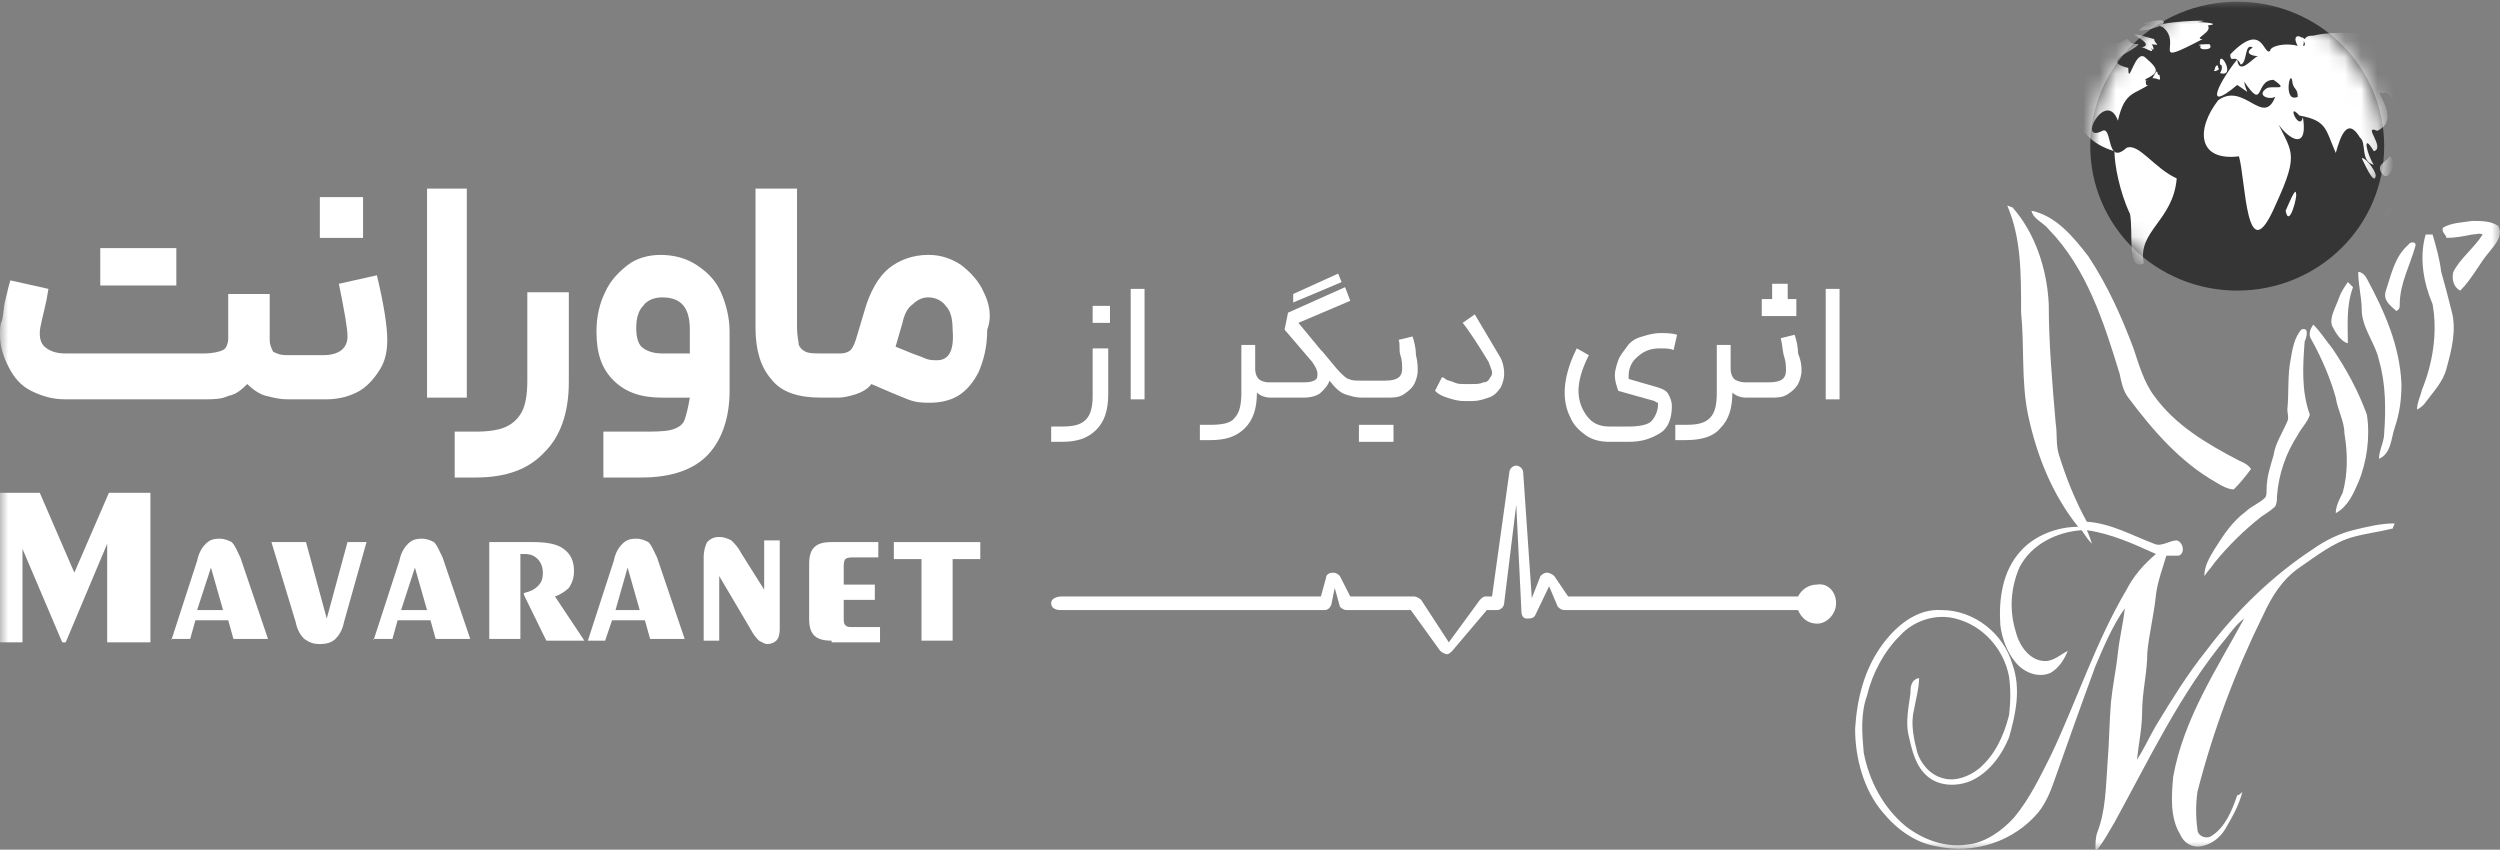 <svg xmlns="http://www.w3.org/2000/svg" width="153" height="52" viewBox="0 0 153 52" fill="none"><rect x="0" y="0" width="153" height="52" fill="#808080" stroke="none"/><g clip-path="url(#clip0_112_37304)"><mask id="mask0_112_37304" style="mask-type:luminance" maskUnits="userSpaceOnUse" x="0" y="0" width="153" height="52"><path d="M153 0L0 0L0 52L153 52V0Z" fill="white"></path></mask><g mask="url(#mask0_112_37304)"><path d="M136.918 0.104C141.891 0.104 145.912 4.056 145.912 8.944C145.912 13.832 141.891 17.784 136.918 17.784C131.945 17.784 127.924 13.832 127.924 8.944C127.924 4.056 131.945 0.104 136.918 0.104Z" fill="#353535"></path><path d="M112.369 36.919C112.369 37.543 111.84 38.167 111.205 38.167C110.677 38.167 110.253 37.855 110.041 37.335H95.757C95.546 37.335 95.44 37.231 95.334 37.127L94.805 35.879L93.959 37.647C93.853 37.855 93.641 37.855 93.43 37.855C93.218 37.855 93.112 37.647 93.112 37.439L92.795 30.887L92.054 36.919C92.054 37.127 91.843 37.335 91.631 37.335H90.996L88.88 39.831C88.774 39.935 88.668 40.039 88.562 40.039C88.456 40.039 88.245 39.935 88.139 39.831L86.34 37.335H82.426C82.214 37.335 82.108 37.231 82.002 37.127L81.685 35.983L81.473 37.023C81.367 37.231 81.262 37.335 81.05 37.335H64.861C64.861 37.335 64.332 37.335 64.332 36.919C64.332 36.503 64.967 36.503 64.967 36.503H80.838L81.155 35.359C81.155 35.151 81.367 35.047 81.579 35.047C81.79 35.047 81.896 35.151 82.002 35.255L82.637 36.503H86.552C86.657 36.503 86.869 36.607 86.975 36.711L88.668 39.311L90.572 36.711C90.679 36.607 90.784 36.503 90.89 36.503H91.313L92.371 28.911C92.371 28.703 92.583 28.495 92.795 28.495C93.006 28.495 93.218 28.703 93.218 28.911L93.747 36.607L94.276 35.255C94.382 35.151 94.487 35.047 94.699 35.047C94.805 35.047 95.017 35.151 95.122 35.255L95.969 36.503H110.041C110.253 36.087 110.677 35.775 111.205 35.775C111.84 35.671 112.369 36.191 112.369 36.919Z" fill="white"></path><path d="M0 39.207L0 30.159H2.434L4.55 35.047L6.666 30.159H9.205V39.311H6.56V33.279L4.021 39.311H3.809L1.376 33.591L1.376 39.311H0L0 39.207Z" fill="white"></path><path d="M10.477 39.208L12.064 34.32C12.169 33.8 12.381 33.488 12.593 33.28C12.804 33.072 13.016 32.968 13.439 32.968C13.757 32.968 13.968 33.072 14.18 33.176C14.392 33.384 14.497 33.696 14.709 34.112L16.402 39.104H14.286L13.968 37.96H11.958L11.64 39.104H10.477V39.208ZM12.064 37.336H13.651L12.91 34.736L12.064 37.336Z" fill="white"></path><path d="M22.431 33.176L21.055 38.064C20.95 38.584 20.738 38.896 20.526 39.104C20.315 39.312 19.997 39.416 19.574 39.416C19.151 39.416 18.939 39.312 18.622 39.104C18.41 38.896 18.198 38.584 18.093 38.064L16.611 33.176H18.727L19.997 37.856L21.267 33.176H22.431Z" fill="white"></path><path d="M22.854 39.208L24.441 34.32C24.547 33.8 24.758 33.488 24.97 33.28C25.181 33.072 25.393 32.968 25.816 32.968C26.134 32.968 26.345 33.072 26.557 33.176C26.768 33.384 26.874 33.696 27.086 34.112L28.779 39.104H26.663L26.345 37.96H24.335L24.017 39.104H22.854V39.208ZM24.547 37.336H26.134L25.393 34.736L24.547 37.336Z" fill="white"></path><path d="M29.943 39.207V33.175H32.589C33.435 33.175 34.07 33.279 34.493 33.591C34.916 33.903 35.128 34.319 35.128 34.943C35.128 35.359 35.022 35.671 34.811 35.983C34.599 36.191 34.282 36.399 33.964 36.503L35.763 39.207H33.435L32.06 36.399V36.295C32.483 36.191 32.694 36.087 32.906 35.879C33.118 35.671 33.223 35.463 33.223 35.047C33.223 34.735 33.118 34.423 32.906 34.215C32.694 34.007 32.483 33.903 32.06 33.903C31.954 33.903 31.954 33.903 31.954 33.903H31.848V39.103H29.943V39.207Z" fill="white"></path><path d="M35.977 39.208L37.564 34.32C37.669 33.8 37.881 33.488 38.093 33.28C38.304 33.072 38.516 32.968 38.939 32.968C39.257 32.968 39.468 33.072 39.68 33.176C39.892 33.384 39.997 33.696 40.209 34.112L41.902 39.104H39.786L39.468 37.96H37.458L37.035 39.208H35.977ZM37.669 37.336H39.151L38.41 34.736L37.669 37.336Z" fill="white"></path><path d="M44.017 35.255V39.207H43.065V34.111C43.065 33.695 43.17 33.383 43.276 33.175C43.488 32.967 43.699 32.863 44.017 32.863C44.334 32.863 44.546 32.967 44.757 33.071C44.969 33.279 45.181 33.487 45.392 33.903L46.768 36.087V33.071H47.72V38.479C47.72 38.895 47.614 39.103 47.508 39.207C47.403 39.311 47.191 39.415 46.979 39.415C46.768 39.415 46.662 39.311 46.45 39.207C46.344 39.103 46.133 38.895 45.921 38.479L44.017 35.255Z" fill="white"></path><path d="M50.895 39.208C50.366 39.208 50.049 39.104 49.837 38.896C49.625 38.688 49.52 38.376 49.52 37.856V34.528C49.52 34.008 49.625 33.696 49.837 33.488C50.049 33.28 50.366 33.176 50.895 33.176H53.752V34.112H52.271C52.059 34.112 51.847 34.112 51.742 34.216C51.636 34.32 51.636 34.528 51.636 34.736V35.776H53.54V36.712H51.636V37.752C51.636 38.064 51.636 38.168 51.742 38.272C51.847 38.376 51.953 38.376 52.271 38.376H53.858V39.312H50.895V39.208Z" fill="white"></path><path d="M56.396 39.208V34.216H54.703V33.176H59.994V34.216H58.301V39.208H56.396Z" fill="white"></path><path d="M10.792 15.184H6.137V17.472H10.792V15.184Z" fill="white"></path><path d="M19.574 12.063V14.559H22.219V12.063H19.574Z" fill="white"></path><path d="M23.701 20.799C23.701 21.423 23.595 22.047 23.278 22.567C22.961 23.087 22.537 23.607 22.008 23.919C21.479 24.231 20.739 24.439 19.998 24.439H17.564C17.141 24.439 16.718 24.335 16.295 24.231C15.871 24.127 15.448 23.815 15.131 23.503C14.813 23.815 14.496 24.127 13.967 24.231C13.544 24.439 13.014 24.439 12.486 24.439H4.021C3.174 24.439 2.539 24.231 1.905 23.919C1.27 23.607 0.846 23.087 0.529 22.463C0.212 21.839 0 21.215 0 20.487C0 20.175 0 19.863 0.106 19.655C0.212 19.343 0.212 18.823 0.317 18.407C0.423 17.991 0.529 17.471 0.635 17.159L2.963 17.679L2.857 18.303C2.645 19.343 2.434 19.967 2.434 20.383C2.434 20.799 2.539 21.111 2.857 21.319C3.174 21.527 3.492 21.631 4.021 21.631H12.486C13.014 21.631 13.438 21.527 13.649 21.423C13.861 21.319 13.967 21.007 13.967 20.695V17.991H16.506V20.799C16.506 21.111 16.612 21.319 16.718 21.527C16.93 21.631 17.141 21.735 17.564 21.735H19.786C20.739 21.735 21.268 21.319 21.268 20.591C21.268 20.071 21.056 18.927 20.739 17.367L23.066 16.847C23.49 18.615 23.701 19.967 23.701 20.799Z" fill="white"></path><path d="M26.135 11.543H28.568V24.335H26.135V11.543Z" fill="white"></path><path d="M34.812 17.992V23.4C34.812 25.272 34.282 26.728 33.33 27.664C32.378 28.704 31.002 29.224 29.098 29.224H27.828V26.416H29.098C29.944 26.416 30.579 26.312 31.002 26.104C31.426 25.896 31.743 25.584 31.955 25.168C32.166 24.752 32.272 24.128 32.272 23.296V17.888H34.812V17.992Z" fill="white"></path><path d="M41.054 26.312C41.477 26.208 41.794 26 41.9 25.688C42.006 25.376 42.112 24.96 42.218 24.336H40.525C39.255 24.336 38.303 24.024 37.562 23.296C36.821 22.568 36.504 21.632 36.504 20.28C36.504 19.344 36.715 18.512 37.033 17.888C37.35 17.16 37.88 16.64 38.408 16.224C38.938 15.808 39.678 15.6 40.419 15.6C41.265 15.6 42.006 15.808 42.641 16.224C43.276 16.64 43.805 17.16 44.122 17.888C44.44 18.616 44.651 19.448 44.651 20.28V23.92C44.651 25.48 44.228 26.832 43.382 27.768C42.535 28.704 41.16 29.224 39.255 29.224H36.927V26.416H39.255C39.996 26.416 40.63 26.416 41.054 26.312ZM39.255 21.216C39.467 21.424 39.89 21.632 40.525 21.632H42.218V20.176C42.218 18.824 41.689 18.2 40.525 18.2C39.996 18.2 39.572 18.408 39.361 18.72C39.043 19.032 38.938 19.552 38.938 20.072C38.938 20.592 39.043 21.008 39.255 21.216Z" fill="white"></path><path d="M60.205 17.887C59.888 17.159 59.359 16.639 58.83 16.223C58.195 15.807 57.56 15.599 56.819 15.599C55.867 15.599 55.02 15.911 54.386 16.431C53.751 16.951 53.222 17.887 52.904 19.031L52.375 20.799C52.269 21.111 52.164 21.319 52.058 21.423C51.952 21.527 51.74 21.631 51.423 21.631H50.365C49.836 21.631 49.518 21.631 49.307 21.527C49.095 21.423 48.989 21.319 48.883 21.111C48.883 20.903 48.778 20.591 48.778 20.071V11.543H46.238V20.071C46.238 21.423 46.556 22.463 47.191 23.191C47.825 24.023 48.883 24.335 50.259 24.335H51.317C51.635 24.335 52.058 24.231 52.375 24.127C52.693 24.023 53.116 23.815 53.328 23.503C54.28 23.919 55.02 24.231 55.55 24.439C56.078 24.647 56.502 24.647 56.925 24.647C57.454 24.647 58.089 24.543 58.618 24.231C59.147 23.919 59.57 23.399 59.888 22.775C60.205 22.047 60.417 21.215 60.417 20.175C60.734 19.343 60.522 18.511 60.205 17.887ZM57.348 22.047C57.031 22.047 56.819 22.047 56.396 21.839C56.078 21.735 55.55 21.527 54.809 21.215L55.232 19.759C55.338 19.239 55.55 18.823 55.867 18.615C56.184 18.303 56.502 18.199 56.819 18.199C57.242 18.199 57.666 18.407 57.877 18.719C58.195 19.031 58.3 19.551 58.3 20.175C58.406 21.423 58.089 22.047 57.348 22.047Z" fill="white"></path><path d="M67.823 21.216V24.128C67.823 25.064 67.612 25.792 67.083 26.312C66.554 26.832 65.919 27.04 64.967 27.04H64.332V26.104H64.967C65.707 26.104 66.131 26 66.448 25.688C66.766 25.376 66.871 24.856 66.871 24.232V21.32H67.823V21.216ZM66.871 18.72H67.93V19.76H66.871V18.72Z" fill="white"></path><path d="M69.199 17.68H70.046V24.44H69.199V17.68Z" fill="white"></path><path d="M81.895 16.744L79.144 17.992V18.512L82.107 17.264L81.895 16.744Z" fill="white"></path><path d="M86.764 22.671C86.764 22.983 86.657 23.295 86.552 23.503C86.446 23.711 86.234 23.919 85.917 24.127C85.6 24.335 85.282 24.335 84.859 24.335H83.378C82.954 24.335 82.637 24.231 82.319 24.127C82.002 24.023 81.685 23.711 81.367 23.295C81.262 23.607 81.05 23.815 80.838 24.023C80.627 24.231 80.203 24.335 79.78 24.335H77.77C77.452 24.335 77.135 24.231 76.923 24.023C76.923 24.959 76.712 25.687 76.183 26.207C75.653 26.727 75.019 26.935 74.066 26.935H73.432V25.999H74.066C74.807 25.999 75.336 25.895 75.548 25.583C75.865 25.271 75.971 24.751 75.971 24.023V21.111H76.817V22.567C76.817 22.879 76.923 23.087 77.029 23.191C77.135 23.295 77.347 23.399 77.664 23.399H79.674C79.992 23.399 80.203 23.399 80.415 23.295C80.627 23.191 80.627 23.087 80.627 22.879C80.627 22.671 80.521 22.463 80.309 22.151L78.616 20.175L78.828 19.135L82.319 17.575L82.637 18.407L79.463 19.759L80.838 21.423L80.944 21.527C81.473 22.151 81.79 22.567 82.002 22.775C82.214 22.983 82.426 23.191 82.531 23.191C82.743 23.295 82.954 23.295 83.272 23.295H84.753C85.494 23.295 85.811 23.087 85.811 22.567C85.811 22.359 85.811 22.047 85.705 21.735C85.6 21.423 85.705 21.111 85.6 20.799L86.446 20.591C86.552 20.903 86.657 21.319 86.657 21.735C86.764 22.151 86.764 22.463 86.764 22.671Z" fill="white"></path><path d="M85.282 26H83.166V27.04H85.282V26Z" fill="white"></path><path d="M91.737 21.735C91.949 22.047 92.055 22.463 92.055 22.88C92.055 23.192 91.949 23.503 91.844 23.712C91.632 24.023 91.42 24.232 91.103 24.335C90.785 24.439 90.468 24.544 90.15 24.544H89.621C89.198 24.544 88.881 24.439 88.563 24.335C88.246 24.232 88.034 24.128 87.822 23.919L88.246 23.087C88.246 23.087 88.352 23.087 88.457 23.192C88.563 23.296 88.775 23.296 88.986 23.399C89.198 23.503 89.41 23.503 89.621 23.503H90.15C90.362 23.503 90.573 23.503 90.785 23.399C90.997 23.399 91.103 23.296 91.208 23.087C91.314 22.983 91.314 22.88 91.314 22.776C91.314 22.672 91.208 22.463 91.103 22.151C90.468 21.111 89.939 20.279 89.516 19.759L90.256 19.239L91.737 21.735Z" fill="white"></path><path d="M96.604 23.92C96.604 24.544 96.816 25.064 97.134 25.48C97.451 25.896 97.874 26.104 98.509 26.104H99.673C100.308 26.104 100.837 26 101.049 25.792C101.26 25.584 101.472 25.168 101.472 24.752C101.472 24.648 101.472 24.648 101.472 24.648C101.472 24.648 101.366 24.648 101.26 24.544L99.038 23.92C98.932 23.608 98.827 23.296 98.827 22.984C98.827 22.672 98.932 22.36 99.038 22.048C99.144 21.736 99.355 21.528 99.567 21.216C99.779 20.904 100.096 20.696 100.519 20.592C100.837 20.488 101.26 20.384 101.578 20.384C101.895 20.384 102.318 20.384 102.636 20.488L102.424 21.424C102.213 21.32 101.895 21.32 101.578 21.32C100.942 21.32 100.519 21.528 100.096 21.944C99.779 22.256 99.673 22.672 99.673 22.984C99.673 22.984 99.673 23.088 99.673 23.192L101.472 23.712C101.789 23.816 102.001 23.92 102.106 24.128C102.213 24.336 102.318 24.544 102.318 24.856C102.318 25.584 102.106 26.208 101.578 26.52C101.049 26.832 100.519 27.04 99.673 27.04H98.509C97.98 27.04 97.451 26.936 97.028 26.624C96.604 26.312 96.287 26 96.075 25.48C95.864 25.064 95.758 24.544 95.758 24.024C95.758 23.296 95.97 22.36 96.499 21.32L97.239 21.736C96.816 22.568 96.604 23.296 96.604 23.92Z" fill="white"></path><path d="M110.253 22.671C110.253 22.983 110.147 23.295 110.041 23.503C109.936 23.711 109.724 23.919 109.406 24.127C109.089 24.335 108.772 24.335 108.349 24.335H106.867C106.55 24.335 106.232 24.231 106.021 24.023C106.021 24.959 105.809 25.687 105.28 26.207C104.857 26.727 104.116 26.935 103.164 26.935H102.529V25.999H103.164C103.904 25.999 104.328 25.895 104.645 25.583C104.963 25.271 105.068 24.751 105.068 24.023V21.111H105.915V22.567C105.915 22.879 106.021 23.087 106.127 23.191C106.232 23.295 106.55 23.399 106.762 23.399H108.243C108.983 23.399 109.301 23.191 109.301 22.671C109.301 22.463 109.301 22.151 109.195 21.839C109.089 21.527 109.089 21.111 108.984 20.695L109.83 20.487C109.936 20.799 110.041 21.215 110.041 21.631C110.253 22.151 110.253 22.463 110.253 22.671Z" fill="white"></path><path d="M109.937 18.303V19.343H107.82V18.303H108.455V17.367H109.407V18.303H109.937Z" fill="white"></path><path d="M111.734 17.68H112.581V24.44H111.734V17.68Z" fill="white"></path><path d="M122.845 12.584C122.95 12.584 123.056 12.688 123.162 12.688C124.537 14.248 125.278 16.432 125.384 18.616C125.384 21.008 125.596 23.4 125.807 25.896C125.913 26.52 125.807 27.248 126.019 27.872C126.442 29.224 126.971 30.576 127.712 31.928C129.193 32.032 130.463 32.76 131.838 33.28C132.262 33.488 132.79 33.072 133.214 33.072C133.637 33.176 133.743 33.904 133.319 34.008C133.108 34.008 132.79 34.008 132.579 34.008C132.367 34.736 132.05 35.568 131.944 36.4C131.838 37.544 131.521 38.792 131.415 39.936C131.415 41.184 131.098 42.328 131.098 43.576C131.098 44.512 130.886 45.552 130.78 46.488C131.203 45.864 131.521 45.136 131.944 44.408C132.896 42.848 133.849 41.288 135.013 39.832C136.811 37.44 139.033 35.256 141.572 33.592C142.313 33.072 143.16 32.656 144.006 32.448C144.853 32.24 145.699 32.032 146.546 32.032C146.546 32.136 146.44 32.24 146.44 32.344C145.594 32.552 144.747 32.656 144.006 32.864C142.843 33.176 141.784 34.008 140.726 34.736C139.668 35.464 139.033 36.504 138.504 37.648C136.811 41.08 135.436 44.72 134.483 48.464C134.378 49.192 134.378 50.024 134.483 50.752C134.483 51.168 135.013 51.376 135.33 51.168C136.177 50.648 136.6 49.608 136.917 48.672C137.023 48.672 137.129 48.568 137.234 48.464C137.023 49.296 136.6 50.024 136.177 50.752C135.859 51.272 135.33 51.688 134.695 51.792C134.166 51.896 133.637 51.584 133.426 51.064C132.79 50.024 132.896 48.672 133.002 47.528C133.637 43.992 135.647 40.976 137.34 37.856C136.917 38.168 136.6 38.584 136.282 39C133.426 42.432 131.521 46.488 129.404 50.336C129.087 50.856 128.77 51.48 128.347 52H128.24C128.24 51.688 128.24 51.272 128.347 50.96C128.876 49.608 128.876 48.152 128.981 46.696C129.087 45.448 129.087 44.2 129.193 42.952C129.299 41.912 129.511 40.976 129.616 39.936C129.722 39 129.934 38.168 130.039 37.232C129.299 38.272 128.77 39.52 128.24 40.768C127.394 43.056 126.548 45.448 125.701 47.84C125.489 48.464 125.172 49.192 124.749 49.712C123.268 51.48 120.834 52.312 118.506 51.792C117.236 51.584 116.072 50.752 115.226 49.712C114.062 48.36 113.533 46.384 113.533 44.616C113.639 42.848 114.062 40.976 115.226 39.416C116.072 38.272 117.343 37.232 118.823 37.336C120.834 37.336 122.633 38.792 123.162 40.664C123.691 42.12 123.373 43.68 122.95 45.136C122.527 46.176 121.786 47.216 120.728 47.736C119.882 48.152 118.718 48.152 117.977 47.528C117.236 46.904 117.025 45.968 116.813 45.032C116.602 44.2 116.813 43.264 116.919 42.432C116.919 42.12 116.919 41.6 117.448 41.496C117.448 42.12 117.236 42.848 117.131 43.472C116.919 44.304 117.131 45.24 117.343 46.072C117.554 46.696 118.083 47.424 118.93 47.632C119.67 47.84 120.517 47.528 121.151 47.008C122.104 46.176 122.633 45.032 122.95 43.784C123.056 42.952 123.056 42.12 122.95 41.392C122.633 39.728 121.363 38.272 119.67 37.856C118.506 37.544 117.131 37.96 116.284 38.896C115.332 39.832 114.591 41.184 114.274 42.536C113.851 43.68 113.956 44.928 114.062 46.072C114.38 47.736 115.226 49.4 116.602 50.544C117.66 51.376 119.035 51.896 120.411 51.688C121.469 51.584 122.527 50.856 123.268 50.024C124.22 48.88 124.855 47.528 125.489 46.28C127.077 42.952 128.24 39.312 130.145 36.088C130.568 35.256 131.203 34.528 131.944 33.904C130.568 33.28 129.193 32.656 127.712 32.448C127.817 32.656 127.923 32.968 128.029 33.28C127.817 33.072 127.606 32.76 127.394 32.448C125.913 32.552 124.326 33.28 123.585 34.736C123.056 35.984 122.95 37.336 123.373 38.688C123.585 39.52 124.22 40.456 125.172 40.456C125.701 40.456 126.124 40.04 126.548 39.832C126.336 40.352 126.019 40.872 125.489 41.184C124.749 41.496 123.902 41.184 123.373 40.56C122.845 39.936 122.527 39.104 122.421 38.272C122.315 36.712 122.527 34.944 123.691 33.696C124.537 32.76 125.913 32.24 127.183 32.24C125.596 30.264 124.643 27.872 124.114 25.376C123.691 23.296 123.902 21.216 123.691 19.136C123.691 16.64 123.691 14.56 122.845 12.584Z" fill="white"></path><path d="M124.326 12.895C125.807 13.207 126.865 14.455 127.818 15.703C128.982 17.471 129.828 19.343 130.569 21.319C130.886 22.255 131.203 23.399 131.838 24.231C133.108 25.999 135.013 27.143 137.023 28.183C137.235 28.287 137.552 28.391 137.764 28.703C137.446 29.119 137.129 29.535 136.705 29.951C136.388 29.951 135.965 29.743 135.648 29.535C133.425 28.287 131.733 26.311 130.251 24.335C129.934 23.919 129.828 23.399 129.722 22.879C128.77 19.759 127.712 16.431 125.384 14.039C125.067 13.623 124.432 13.415 124.326 12.895Z" fill="white"></path><path d="M149.508 13.935C150.037 13.623 150.671 13.623 151.306 13.52C151.835 13.52 152.47 13.52 152.894 13.832C153.211 14.456 152.682 14.976 152.365 15.392C151.73 16.119 151.306 17.055 150.566 17.784C150.143 17.576 150.037 17.055 150.143 16.64C150.566 15.807 151.412 15.184 151.942 14.351C151.73 14.248 151.518 14.351 151.306 14.351C150.778 14.456 150.248 14.559 149.719 14.559C149.719 14.351 149.402 14.248 149.508 13.935Z" fill="white"></path><path d="M148.451 14.352C148.557 14.352 148.768 14.352 148.874 14.352C149.086 15.08 149.298 15.808 149.403 16.64C149.615 17.368 149.827 18.2 150.038 19.032C150.355 20.176 150.038 21.424 149.721 22.568C149.509 23.4 148.874 24.024 148.345 24.752C148.239 24.856 148.134 24.96 147.922 25.064C147.922 24.648 148.134 24.232 148.239 23.816C148.874 22.256 149.191 20.384 148.874 18.616C148.345 17.368 148.028 15.808 148.451 14.352Z" fill="white"></path><path d="M147.393 14.976C147.499 14.768 147.922 14.768 147.816 15.08C147.499 16.224 146.864 17.368 146.864 18.616C146.864 18.824 146.864 18.928 146.652 19.032C146.335 18.72 145.806 18.408 146.017 17.784C146.335 16.848 146.547 15.704 147.393 14.976Z" fill="white"></path><path d="M144.324 16.64C144.536 16.64 144.748 16.848 144.853 17.056C145.912 19.032 146.864 21.112 146.97 23.504C146.97 24.44 146.864 25.272 146.547 26.208C146.335 26.832 146.335 27.768 145.594 28.08C145.594 27.56 145.912 27.04 145.912 26.52C146.017 25.064 146.017 23.504 145.594 22.048C145.383 21.008 144.536 20.072 144.536 18.928C144.536 18.2 144.324 17.472 144.324 16.64Z" fill="white"></path><path d="M143.159 18.199C143.265 17.887 143.476 17.575 143.688 17.263C143.794 17.367 143.899 17.471 144.005 17.575C143.582 18.719 143.688 19.863 143.688 21.007C143.265 20.903 142.947 20.383 142.735 19.967C142.524 19.447 142.947 18.823 143.159 18.199Z" fill="white"></path><path d="M141.467 20.799C141.255 20.488 141.361 20.175 141.573 19.863C141.996 20.279 142.314 20.799 142.737 21.32C143.583 22.567 144.324 23.919 144.853 25.375C145.065 26.727 144.853 28.288 144.324 29.535C144.006 30.264 143.689 30.991 142.948 31.407C142.948 30.991 143.16 30.576 143.371 30.16C143.689 29.015 143.689 27.767 143.478 26.52C143.478 25.791 143.054 25.064 142.948 24.335C142.631 23.192 142.102 21.944 141.467 20.799Z" fill="white"></path><path d="M140.197 21.943C140.303 21.319 140.409 20.695 140.832 20.175C141.361 19.967 141.149 20.695 141.044 20.903C140.937 22.359 140.832 23.919 141.361 25.375C141.255 25.791 140.832 26.207 140.62 26.623C139.88 27.767 139.456 29.015 139.35 30.367C139.35 30.575 139.35 30.783 139.245 30.991C139.033 31.199 138.716 31.407 138.398 31.615C137.34 32.447 136.388 33.383 135.541 34.423C135.33 34.735 135.118 34.943 134.906 35.255C134.906 34.631 135.224 34.111 135.541 33.591C136.07 32.759 136.599 31.927 137.446 31.303C137.763 30.991 138.293 30.783 138.61 30.471C138.716 30.367 138.716 30.159 138.716 29.951C138.716 29.223 138.927 28.599 139.139 27.871C139.245 27.143 139.668 26.519 139.985 25.791C140.091 25.583 139.985 25.271 139.985 25.063C140.091 24.023 139.985 22.983 140.197 21.943Z" fill="white"></path><mask id="mask1_112_37304" style="mask-type:luminance" maskUnits="userSpaceOnUse" x="127" y="0" width="19" height="18"><path d="M136.918 17.784C141.885 17.784 145.912 13.826 145.912 8.944C145.912 4.061 141.885 0.104 136.918 0.104C131.95 0.104 127.924 4.061 127.924 8.944C127.924 13.826 131.95 17.784 136.918 17.784Z" fill="white"></path></mask><g mask="url(#mask1_112_37304)"><path d="M147.605 6.239C147.499 5.199 147.605 5.823 146.864 6.447C147.287 6.967 146.864 6.239 147.075 6.343C147.393 6.447 147.287 6.343 147.605 6.239ZM149.192 11.543C149.192 10.919 147.182 10.191 147.816 10.607C147.922 11.127 148.239 11.127 149.192 11.543ZM148.98 13.103C148.134 10.503 148.663 12.687 148.028 12.167C147.816 10.919 145.383 12.999 145.806 14.039C145.595 14.767 147.287 13.207 147.393 14.247C147.393 14.455 148.874 15.495 148.98 13.103ZM133.215 10.919C131.839 10.295 130.887 8.735 130.146 9.047C128.877 10.191 129.3 7.695 128.665 8.007C127.078 8.839 128.877 5.407 129.617 7.383C130.04 5.511 130.675 5.823 131.628 5.095C130.992 5.615 131.733 4.263 130.781 5.095C132.156 4.471 132.263 4.367 131.31 3.535C130.675 2.911 130.252 5.407 130.252 4.159C128.559 3.743 130.464 3.223 130.887 2.703C130.04 2.703 130.464 2.183 129.935 2.495C129.088 3.119 126.231 1.767 124.856 2.807C125.067 3.119 125.49 2.807 124.856 3.015C124.115 3.639 125.702 3.327 124.115 3.951C128.877 1.663 124.538 7.799 129.405 9.255C129.405 10.087 129.723 11.751 130.358 13.103C130.569 14.247 130.146 16.639 131.204 16.119C130.781 14.143 133.003 13.519 133.215 10.919ZM132.156 4.575C131.945 4.679 132.156 3.951 131.733 4.783C132.156 4.783 132.263 5.095 132.156 4.575ZM131.31 4.887C131.416 4.991 131.522 4.991 131.31 4.887V4.887ZM131.839 2.391C128.877 1.559 132.368 2.703 130.992 2.911C131.204 2.807 131.945 3.431 131.628 2.911C131.945 3.327 131.733 2.599 131.628 2.703C132.368 2.807 131.839 2.703 131.839 2.391ZM131.099 1.455C131.733 1.455 131.204 1.455 130.887 1.871C132.686 1.767 133.109 0.831 131.099 1.455ZM137.13 3.951C137.235 3.847 137.235 3.847 137.13 3.951V3.951ZM135.86 3.951C136.071 3.951 135.966 4.367 135.86 4.471C136.918 4.783 135.754 2.807 135.86 3.951ZM134.802 2.391C134.167 2.391 135.437 1.975 135.119 1.559C135.966 1.455 134.907 1.351 134.484 1.351C136.178 1.143 131.204 1.351 132.368 1.663C133.638 2.703 131.416 4.159 134.802 2.391ZM146.864 10.815C146.864 10.399 146.758 10.503 146.652 10.295C147.075 10.295 147.075 10.191 146.652 10.191C146.123 10.919 146.758 10.919 146.864 10.815ZM145.7 10.503C146.229 11.439 146.758 9.671 146.229 9.567C146.123 9.879 145.488 9.983 145.7 10.503ZM145.383 10.815C145.488 10.607 144.854 9.671 144.536 9.671C144.642 9.879 145.277 11.335 145.383 10.815ZM135.542 4.263C135.331 4.471 135.966 4.263 135.754 4.159C135.754 3.847 135.542 4.055 135.542 4.263ZM134.907 3.015C135.014 3.015 135.437 3.015 135.225 2.703C135.119 2.703 134.273 2.703 134.696 2.807C134.59 2.911 134.696 3.015 134.907 3.015ZM140.516 11.855C140.516 11.335 139.986 12.687 139.881 12.895C140.092 14.039 140.621 11.959 140.516 11.855ZM144.431 8.423C143.69 7.175 143.267 8.215 142.949 9.359C142.314 7.903 142.42 7.383 140.727 7.071C139.881 6.135 140.727 8.111 140.939 7.175C141.362 9.879 139.246 7.799 139.14 6.967C140.198 9.359 140.833 9.151 139.246 12.583C137.447 16.743 137.447 11.023 137.024 9.567C134.484 9.879 134.379 7.903 135.754 6.135C137.341 4.991 138.505 7.799 139.246 5.927C138.822 6.135 138.082 5.823 138.717 5.407C139.034 5.199 140.198 5.615 139.14 4.887C138.822 4.887 139.457 4.471 139.14 4.887C137.976 4.887 138.611 6.863 137.341 4.991C137.447 5.719 137.87 5.823 136.918 5.199C134.696 7.071 135.966 4.783 136.918 3.639C137.024 4.679 137.87 3.535 138.188 3.431C137.765 3.431 137.341 3.223 137.87 2.911C137.341 2.599 137.553 3.847 137.13 3.951C136.812 3.223 136.495 3.951 136.495 3.327C138.505 1.247 138.505 3.431 138.929 3.119C138.929 2.807 139.881 2.599 140.621 2.807C140.092 1.871 141.256 2.183 140.939 2.807C141.362 2.807 140.516 1.975 141.045 2.391C141.15 2.287 141.15 2.183 141.573 2.183C143.161 1.767 146.97 2.079 148.557 3.223C147.605 3.639 147.605 3.223 148.028 4.055C147.605 4.991 147.499 3.327 147.393 3.223C147.393 3.535 147.287 3.223 147.182 3.327C146.864 3.535 147.182 3.639 146.547 3.535C145.171 3.743 147.711 4.679 146.441 5.407C146.547 7.071 146.441 5.407 145.806 5.719C145.065 5.303 147.075 7.279 145.488 8.007C144.536 7.591 146.018 9.047 145.277 9.255C144.536 8.007 144.854 9.463 145.277 10.087C144.431 9.879 144.854 8.735 144.431 8.423ZM138.399 9.359C138.294 9.359 138.294 9.359 138.399 9.359V9.359ZM140.621 5.927C140.621 5.407 140.41 5.511 140.304 5.095C140.198 3.951 139.669 6.343 140.621 5.927ZM145.065 2.079C144.854 2.079 145.171 2.183 145.171 2.183C145.277 2.079 145.171 2.079 145.065 2.079ZM124.221 2.807C124.433 3.015 125.173 2.599 124.538 2.703C124.644 2.183 123.903 3.015 124.221 2.807Z" fill="white"></path></g></g></g><defs><clipPath id="clip0_112_37304"><rect width="153" height="52" fill="white"></rect></clipPath></defs></svg>